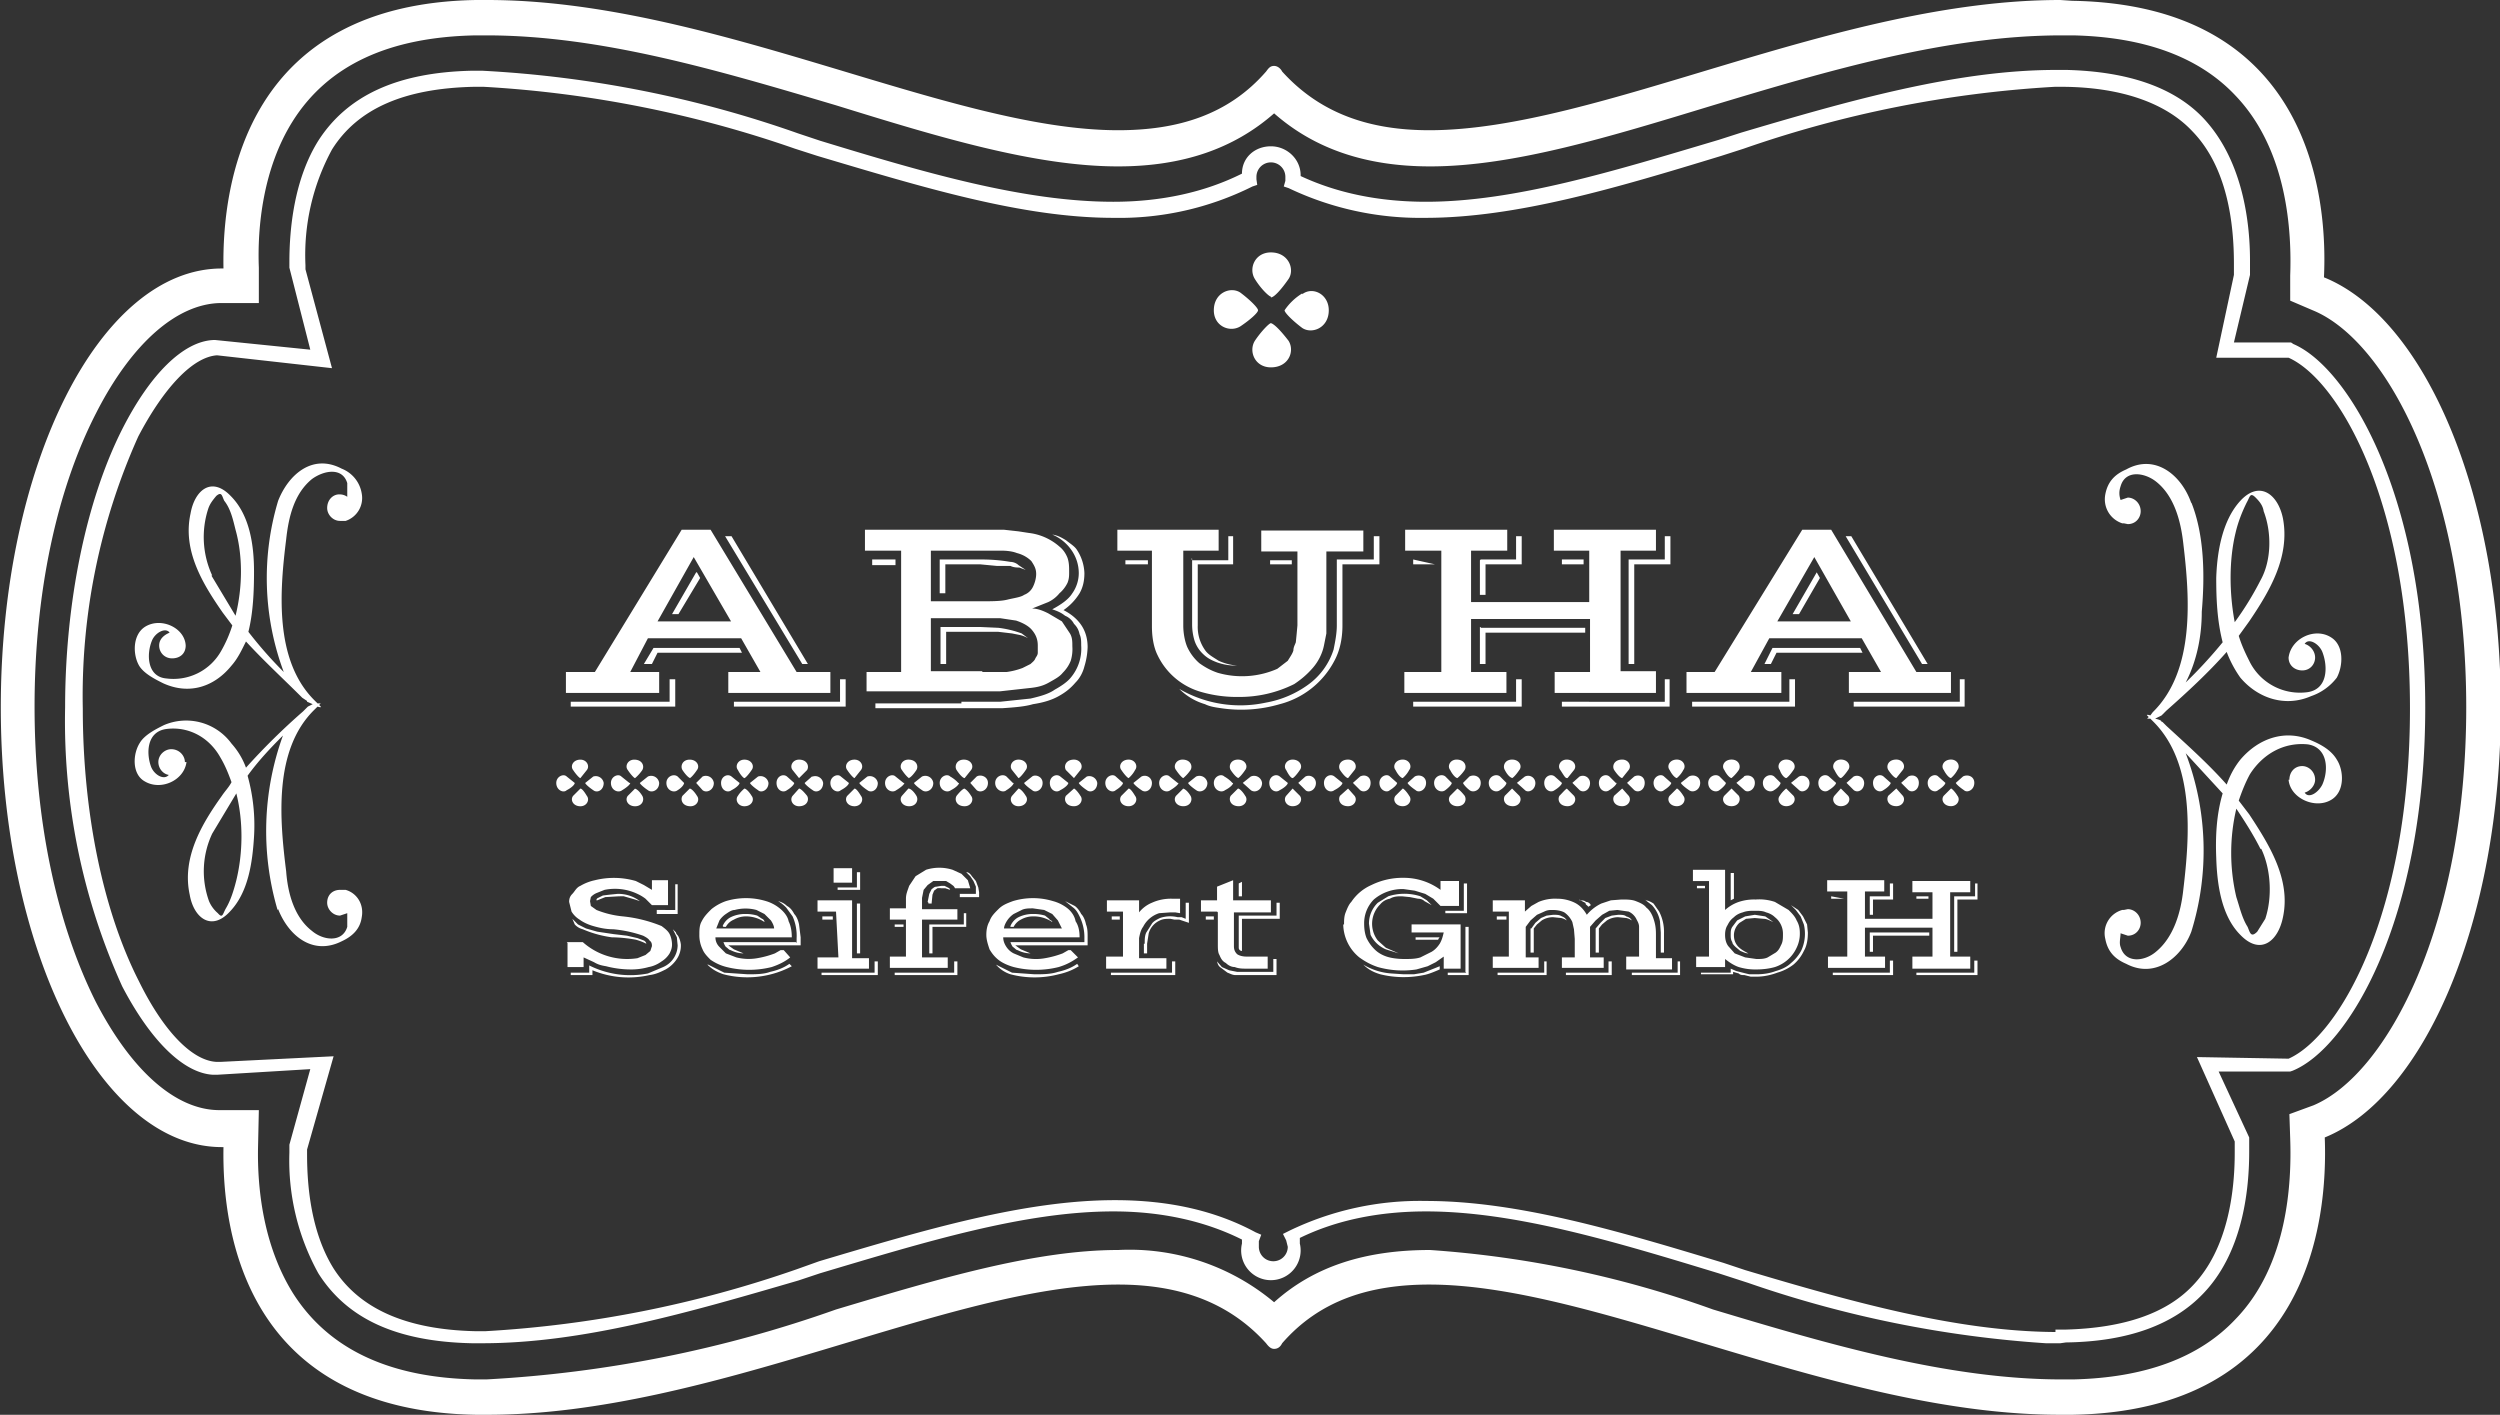 <svg xmlns="http://www.w3.org/2000/svg" xml:space="preserve" viewBox="0 0 311 176"><rect x="0" y="0" width="311" height="176" fill="#333333" stroke="none"/><path fill="#FFF" d="M278.1 66.3c.3-1.3.8-2.6 1.4-3.8.4-.7.4-1.3 1.1-.6.5.5.9 1 1 1.7 1 2.6 1 6.1-.4 8.6a38 38 0 0 1-3.2 5.2c-.7-3.7-.7-7.8.1-11.1zm3.2 39.3c1.2 2.5 1.4 6 .5 8.7l-1 1.6c-.8.8-.9.1-1.2-.6-.7-1.1-1-2.5-1.4-3.7a24 24 0 0 1 0-11c1 1.5 2.1 3.2 3 5zm-8.7-43c-1.2-3.5-4.5-6.2-8.1-4.2-1.4.6-2.3 1.5-2.6 3.1-.3 1.6.6 3.1 2.1 3.6h.2l.5.1c1 0 1.6-.8 1.6-1.6 0-1-.8-1.7-1.6-1.7l-.9.3c-.2-.6-.2-1.1 0-1.7.6-2.1 3-1.7 4.4-.6 2.3 1.8 3.1 5 3.4 7.7.8 6.7 1.5 15.8-3.8 21l-.3.4c-.3-.1-.5-.1-.4 0l.2.2-.2.2h.4l.3.3c5.3 5.2 4.6 14.3 3.8 21-.3 2.8-1.2 5.9-3.4 7.7-1.4 1.2-3.8 1.5-4.4-.6-.2-.5 0-1.2 0-1.7l.9.3c1 0 1.6-.8 1.6-1.6 0-1-.8-1.7-1.6-1.7l-.5.1h-.2a3 3 0 0 0-2.1 3.6c.3 1.6 1.2 2.5 2.6 3.1 3.6 1.9 6.9-.8 8.1-4a34 34 0 0 0-.7-22.2l4.6 5c-.8 2.7-.9 5.5-.8 8 .1 3.2.6 7.2 3 9.6 2.5 2.6 4.7.8 5.3-2.2 1-4.7-1.7-9-4.2-12.8l-1.3-1.7c.4-1.2.9-2.4 1.4-3.3 1.6-2.5 4.2-4 7.2-3.7 2.5.4 2.6 3.2 1.8 5-.5 1-1.7 1.8-2.2 1 .7-.2 1.3-.9 1.3-1.6 0-1-.8-1.7-1.6-1.7-1 0-1.6.8-1.6 1.7h-.1c.2 2.3 3.3 3.7 5.3 2.5 1.7-1 1.6-3.6.7-5-.7-1.2-2-1.9-3.2-2.4-3.2-1.4-6.5-.3-8.8 2.4-.8 1-1.3 2-1.7 3.1-2.3-2.6-5-5-7.5-7.3l-.5-.5h-.1c0-.2-.4-.3-.8-.4l.8-.4.1-.1.5-.5c2.6-2.3 5.2-4.7 7.5-7.3a14 14 0 0 0 1.7 3.2c2.2 2.6 5.6 3.7 8.8 2.3a6.8 6.8 0 0 0 3.2-2.3c.8-1.5.9-4-.7-5-2-1.3-5 .1-5.3 2.5 0 1 .8 1.6 1.7 1.6 1 0 1.6-.8 1.6-1.6s-.6-1.5-1.3-1.7c.5-.8 1.8 0 2.2 1 .7 1.8.7 4.6-1.8 5a7 7 0 0 1-7.2-3.7c-.5-1-1-2-1.4-3.3l1.3-1.8c2.5-3.7 5.1-8 4.2-12.8-.6-3-2.9-4.8-5.3-2.2-2.3 2.5-2.9 6.5-3 9.6 0 2.5.1 5.3.8 8a58 58 0 0 1-4.6 5c1.4-2.7 2-5.8 2-8.8.4-4.6.3-9.6-1.3-13.6z"/><path fill="#FFF" d="M256.3 0c-27.8 0-57.5 16.2-78.5 16.2-7.3 0-13.5-2-18.3-7.3-.2-.4-.6-.7-1-.7-.5 0-.7.3-1 .7-4.7 5.4-11 7.3-18.4 7.3-21 0-50.7-16.2-78.5-16.2h-1.4C30.9.5 27.6 22.4 27.8 33.4h-.2C12.4 33.4.1 57.8.1 88c0 30.2 12.3 54.7 27.5 54.7h.2c-.2 11 3 32.8 31.4 33.3h1.4c27.9 0 57.6-16.2 78.5-16.2 7.3 0 13.6 2 18.4 7.3.3.4.6.7 1 .7.5 0 .8-.3 1-.7 4.7-5.4 11-7.3 18.3-7.3 21 0 50.8 16.2 78.5 16.2h1.5c29.4-.5 31.8-24 31.4-34.5 12.5-5.1 21.9-27.1 21.9-53.5s-9.4-48.4-22-53.5c.5-10.5-2-33.9-31.3-34.4l-1.5-.1zM60.5 0v4.4c14.3 0 29 4.4 43.5 8.7 12.6 3.9 24.7 7.6 35.1 7.6 8 0 14.4-2.2 19.4-6.6 5 4.4 11.4 6.6 19.4 6.6 10.4 0 22.4-3.7 35.2-7.6 14.3-4.3 29.1-8.7 43.4-8.7h1.4c8.9.2 15.7 2.7 20.2 7.5 6.5 6.8 7 17 6.8 22.4v3.1l2.8 1.2C297 42.4 306.8 61 306.8 88s-9.8 45.6-19 49.5l-3 1.1.1 3c.2 5.6-.3 15.8-6.8 22.5-4.5 4.8-11.3 7.3-20.2 7.5h-1.4c-14.2 0-29.1-4.4-43.4-8.7a130.1 130.1 0 0 0-35.2-7.4c-8 0-14.4 2-19.4 6.5a28 28 0 0 0-19.4-6.5c-10.4 0-22.4 3.6-35.1 7.4a154.8 154.8 0 0 1-43.5 8.7h-1.3c-10.8-.2-18.4-3.8-22.8-10.8-3.7-6-4.4-13.1-4.3-18.1l.1-4.6h-4.9c-5.5 0-11-5-15.4-13.5-4.9-9.8-7.6-22.7-7.6-36.7S7 61 12 51.3c4.4-8.6 10-13.5 15.4-13.6h4.8v-4.4c-.2-5 .5-12.3 4.2-18.2 4.4-7 12-10.5 22.8-10.7h1.3l.1-4.4z"/><path fill="#FFF" d="M255.6 165.4h1.4c7.2-.2 12.5-2 15.8-5.5 4.3-4.5 5.2-11.5 5.2-16.5V142l-4.7-10.5 11.4.2c6.3-2.8 15.1-18 15.1-43.6 0-25.5-8.8-40.8-15.1-43.6h-9l2.2-10.3v-1.4c0-5-.8-12-5.2-16.5-3.2-3.4-8.6-5.4-15.8-5.5h-1.3a142 142 0 0 0-38.7 7.7l-2.8.9c-13.1 4-25.5 7.7-36.8 7.7a38 38 0 0 1-17-3.7l-.6-.2.2-.7V22a1.8 1.8 0 1 0-3.6 0v.3l.1.7-.6.2a37 37 0 0 1-17.3 3.9c-11.3 0-23.7-3.8-36.8-7.7l-2.8-.9a142 142 0 0 0-38.7-7.7h-1.3c-8.6.2-14.4 2.7-17.6 7.8A27.5 27.5 0 0 0 38 33v.5l3.3 12.3L27 44.2c-3 .2-6.6 4-9.8 10.1a78.7 78.7 0 0 0-6.9 33.9c0 12.8 2.5 25.1 7 33.9 3 6.1 6.6 9.9 9.7 10h.4l14.1-.7-3.3 11.6v.6c0 4 .5 9.7 3.3 14.2 3.2 5 9 7.6 17.6 7.8h1.3a142 142 0 0 0 38.7-7.7l2.8-1c13.1-3.9 25.5-7.6 36.8-7.6 6.7 0 12.5 1.3 17.5 4l.7.3-.3.8v.7a1.8 1.8 0 1 0 3.6 0l-.2-.8-.4-.8.8-.4a37.3 37.3 0 0 1 17-3.7c11.4 0 23.8 3.7 37 7.7l2.7.9c13.4 4 26.3 7.6 38.4 7.7h.2v-.3zm.6 1.7h-1.7a141 141 0 0 1-37-7.5l-3.7-1.2c-13.1-4-25.4-7.7-36.4-7.7-5.9 0-11.2 1.1-15.7 3.3v.7a3.7 3.7 0 1 1-7.2 0v-.5c-4.6-2.3-10-3.5-16-3.5-11.1 0-23.4 3.8-36.5 7.7l-2.7.9c-13.7 4-26.8 7.8-39.3 7.8h-1.3c-9.3-.2-15.5-3-19.1-8.7a29 29 0 0 1-3.6-15v-1l2.6-9.4-11.6.7h-.5c-3.7-.2-7.8-4.3-11.3-11A80 80 0 0 1 8.1 88c0-13 2.6-25.7 7.1-34.6 3.5-6.9 7.6-10.9 11.3-11.1h.3l11.8 1.2L36 33.3v-.7c0-4.2.6-10.3 3.6-15.1 3.6-5.6 9.8-8.5 19.1-8.7H60a140 140 0 0 1 39.3 7.8l2.7.9c13.1 4 25.4 7.6 36.5 7.6 6 0 11.4-1.2 16-3.5 0-2 1.6-3.4 3.6-3.4s3.7 1.6 3.7 3.6v.1c4.5 2.1 9.7 3.2 15.6 3.2 11 0 23.3-3.8 36.4-7.7l2.8-.9c13.5-4 26.8-7.8 39.2-7.8h1.3c7.7.2 13.4 2.2 17 6 4.7 5 5.8 12.4 5.8 17.7v1.8l-2 8.4h7.1l.3.2c6.8 2.9 16.4 18.8 16.4 45.2 0 26.5-9.6 42.4-16.5 45.2l-.3.1H276l3.8 8.2v1.8c0 5.3-1 12.7-5.7 17.6-3.7 3.9-9.4 6-17.1 6.1l-.7.1z"/><path fill="#FFF" d="m72.2 98.1-.9.9c-.4.5 0 1.3.9 1.3.8 0 1.2-.8.8-1.3-.3-.5-.6-.9-.8-.9zm-.7-.7-1-.8c-.4-.4-1.3 0-1.3.8 0 .9.9 1.3 1.3.9.6-.3 1-.7 1-.9zm.7-.6.8-1c.4-.5 0-1.3-.8-1.3-.9 0-1.3.8-.9 1.3.4.6.8 1 .9 1zm1.6-.2-1 .8c0 .1.4.5 1 .9.5.4 1.3 0 1.3-.9a1 1 0 0 0-1.3-.8zm5.2 1.5-.9.9c-.4.5 0 1.3.9 1.3s1.2-.8.9-1.3c-.3-.5-.7-.9-1-.9zm-.7-.7-1-.8c-.4-.4-1.3 0-1.3.8 0 .9.9 1.3 1.4.9.5-.3 1-.7 1-.9zm.7-.6s.5-.4.9-1c.3-.5 0-1.3-1-1.3-.8 0-1.2.8-.8 1.3.4.6.8 1 .9 1zm1.6-.2-1 .8c0 .1.4.5 1 .9.5.4 1.4 0 1.4-.9a1 1 0 0 0-1.4-.8zm5.2 1.5-.9.9c-.3.5 0 1.3 1 1.3.8 0 1.2-.8.8-1.3-.3-.5-.7-.9-.9-.9zm-.7-.7-.8-.8c-.5-.4-1.4 0-1.4.8 0 .9.9 1.3 1.4.9.5-.3.8-.7.8-.9zm.7-.6c.1 0 .5-.4.9-1 .4-.5 0-1.3-.9-1.3s-1.2.8-.9 1.3c.4.6.8 1 1 1zm1.6-.2-.8.8.8.9c.5.4 1.4 0 1.4-.9a1 1 0 0 0-1.4-.8zm5.2 1.5s-.5.4-.8.9c-.4.5 0 1.3.8 1.3.9 0 1.3-.8.9-1.3-.3-.5-.7-.9-.9-.9zm-.6-.7-1-.8c-.5-.4-1.3 0-1.3.8 0 .9.8 1.3 1.3.9.6-.3 1-.7 1-.9zm.6-.6c.1 0 .5-.4.9-1 .4-.5 0-1.3-.9-1.3-.8 0-1.2.8-.8 1.3.3.6.7 1 .8 1zm1.7-.2-1 .8c0 .1.4.5 1 .9.4.4 1.3 0 1.3-.9a1 1 0 0 0-1.3-.8zm5.1 1.5-.8.9c-.4.5 0 1.3.8 1.3 1 0 1.3-.8 1-1.3-.4-.5-.8-.9-1-.9zm-.6-.7-.9-.8c-.5-.4-1.3 0-1.3.8 0 .9.8 1.3 1.3.9.5-.3.9-.7.9-.9zm.6-.6 1-1c.3-.5 0-1.3-1-1.3-.8 0-1.2.8-.8 1.3l.8 1zm1.6-.2-.9.8c0 .1.4.5 1 .9.5.4 1.3 0 1.3-.9a1 1 0 0 0-1.3-.8zm5.3 1.5-.9.9c-.4.5 0 1.3.9 1.3.8 0 1.2-.8.8-1.3-.3-.5-.6-.9-.8-.9zm-.7-.7-1-.8c-.4-.4-1.3 0-1.3.8 0 .9.9 1.3 1.3.9.6-.3 1-.7 1-.9zm.7-.6.8-1c.4-.5 0-1.3-.8-1.3-.9 0-1.3.8-.9 1.3.4.6.8 1 .9 1zm1.6-.2-1 .8c0 .1.4.5 1 .9.5.4 1.3 0 1.3-.9a1 1 0 0 0-1.3-.8zm5.1 1.5-.8.9c-.4.5 0 1.3.9 1.3s1.2-.8.9-1.3c-.3-.5-.7-.9-1-.9zm-.6-.7-1-.8c-.4-.4-1.3 0-1.3.8 0 .9.9 1.3 1.4.9.5-.3 1-.7 1-.9zm.6-.6c.2 0 .6-.4 1-1 .3-.5 0-1.3-1-1.3-.8 0-1.2.8-.8 1.3.4.6.8 1 .9 1zm1.7-.2-1 .8c0 .1.4.5 1 .9.5.4 1.4 0 1.4-.9a1 1 0 0 0-1.4-.8zm5.3 1.5c-.2 0-.6.4-1 .9-.3.5 0 1.3 1 1.3.8 0 1.2-.8.8-1.3-.3-.5-.7-.9-.9-.9zm-.8-.7s-.3-.4-1-.8c-.4-.4-1.3 0-1.3.8 0 .9.9 1.3 1.4.9.6-.3 1-.7 1-.9zm.8-.6.8-1c.4-.5 0-1.3-.9-1.3s-1.2.8-.9 1.3c.4.6.8 1 1 1zm1.5-.2-.8.8.8.9c.5.4 1.4 0 1.4-.9 0-.8-.9-1.1-1.4-.8zm5.2 1.5-.8.9c-.4.5 0 1.3.8 1.3.9 0 1.3-.8.9-1.3-.3-.5-.7-.9-.9-.9zm-.7-.7-.8-.8c-.5-.4-1.4 0-1.4.8 0 .9 1 1.3 1.4.9.5-.3.9-.7.9-.9zm.7-.6c.1 0 .5-.4.9-1 .4-.5 0-1.3-.9-1.3-.8 0-1.2.8-.8 1.3l.8 1zm1.7-.2-1 .8c0 .1.4.5 1 .9.4.4 1.3 0 1.3-.9 0-.8-.9-1.1-1.3-.8zm5.2 1.5-1 .9c-.3.5 0 1.3 1 1.3.8 0 1.2-.8.8-1.3-.3-.5-.7-.9-.8-.9zm-.7-.7-1-.8c-.5-.4-1.3 0-1.3.8 0 .9.8 1.3 1.3.9.6-.3 1-.7 1-.9zm.7-.6.8-1c.4-.5 0-1.3-.8-1.3-1 0-1.3.8-1 1.3l1 1zm1.6-.2-1 .8c0 .1.4.5 1 .9.5.4 1.3 0 1.3-.9a1 1 0 0 0-1.3-.8zm5.2 1.5-.9.9c-.4.5 0 1.3.9 1.3.8 0 1.2-.8.8-1.3-.3-.5-.6-.9-.8-.9zm-.7-.7-.9-.8c-.4-.4-1.3 0-1.3.8 0 .9.9 1.3 1.3.9.5-.3.9-.7.9-.9zm.7-.6s.5-.4.8-1c.4-.5 0-1.3-.8-1.3-.9 0-1.3.8-.9 1.3.4.6.8 1 .9 1zm1.6-.2-1 .8c0 .1.4.5 1 .9.5.4 1.3 0 1.3-.9a.9.9 0 0 0-1.3-.8zm5.2 1.5-.9.9c-.4.5 0 1.3.9 1.3s1.2-.8.9-1.3c-.3-.5-.7-.9-1-.9zm-.7-.7-1-.8c-.4-.4-1.3 0-1.3.8 0 .9.9 1.3 1.4.9.5-.3 1-.7 1-.9zm.7-.6s.5-.4.9-1c.3-.5 0-1.3-1-1.3-.8 0-1.2.8-.8 1.3.4.6.8 1 .9 1zm1.6-.2-1 .8c0 .1.4.5 1 .9.5.4 1.4 0 1.4-.9a1 1 0 0 0-1.4-.8zm5.2 1.5-.9.9c-.3.5 0 1.3 1 1.3.8 0 1.2-.8.8-1.3-.3-.5-.7-.9-.9-.9zm-.7-.7s-.3-.4-1-.8c-.4-.4-1.3 0-1.3.8 0 .9.9 1.3 1.4.9.6-.3 1-.7 1-.9zm.7-.6c.1 0 .5-.4.9-1 .4-.5 0-1.3-.9-1.3s-1.2.8-.9 1.3c.4.6.8 1 1 1zm1.6-.2-1 .8 1 .9c.5.4 1.4 0 1.4-.9a1 1 0 0 0-1.4-.8zm5.2 1.5-.8.9c-.4.5 0 1.3.8 1.3.9 0 1.3-.8.9-1.3l-.9-.9zm-.6-.7-1-.8c-.5-.4-1.3 0-1.3.8 0 .9.8 1.3 1.3.9.6-.3 1-.7 1-.9zm.6-.6c.1 0 .5-.4.9-1 .4-.5 0-1.3-.9-1.3-.8 0-1.2.8-.8 1.3.3.6.6 1 .8 1zm1.6-.2-.9.8.9.9c.4.4 1.3 0 1.3-.9a.9.9 0 0 0-1.3-.8zm5.3 1.5-1 .9c-.3.5 0 1.3 1 1.3.8 0 1.2-.8.8-1.3l-.8-.9zm-.7-.7-1-.8c-.5-.4-1.3 0-1.3.8 0 .9.8 1.3 1.3.9.6-.3 1-.7 1-.9zm.7-.6.8-1c.4-.5 0-1.3-.8-1.3-1 0-1.3.8-1 1.3.4.6.8 1 1 1zm1.5-.2-.9.8.9.9c.5.4 1.3 0 1.3-.9 0-.8-.7-1.1-1.3-.8zm5.3 1.5-.9.9c-.4.5 0 1.3.9 1.3.8 0 1.2-.8.8-1.3-.3-.5-.7-.9-.8-.9zm-.7-.7-.9-.8c-.4-.4-1.3 0-1.3.8 0 .9.9 1.3 1.3.9.5-.3.9-.7.9-.9zm.7-.6s.5-.4.8-1c.4-.5 0-1.3-.8-1.3-.9 0-1.3.8-.9 1.3.3.6.7 1 .9 1zm1.5-.2-.9.8c0 .1.4.5 1 .9.4.4 1.3 0 1.3-.9 0-.8-.8-1.1-1.4-.8zm5.3 1.5-.9.9c-.4.5 0 1.3.9 1.3s1.2-.8.9-1.3c-.4-.5-.8-.9-1-.9zm-.7-.7-.8-.8c-.5-.4-1.4 0-1.4.8 0 .9.9 1.3 1.4.9.4-.3.8-.7.8-.9zm.7-.6s.5-.4.9-1c.3-.5 0-1.3-1-1.3-.8 0-1.2.8-.8 1.3.3.6.7 1 .9 1zm1.5-.2-.8.8c0 .1.3.5.8.9s1.4 0 1.4-.9c0-.8-.8-1.1-1.4-.8zm5.3 1.5-.9.9c-.3.5 0 1.3 1 1.3.8 0 1.2-.8.8-1.3l-.9-.9zm-.7-.7-.8-.8c-.5-.4-1.4 0-1.4.8 0 .9.9 1.3 1.4.9.5-.3.8-.7.8-.9zm.7-.6c.1 0 .5-.4.9-1 .4-.5 0-1.3-.9-1.3s-1.2.8-.9 1.3c.3.6.7 1 1 1zm1.6-.2-1 .8 1 .9c.4.4 1.3 0 1.3-.9a.9.9 0 0 0-1.3-.8zm5.3 1.5c-.2 0-.5.4-1 .9-.3.5 0 1.3 1 1.3.8 0 1.2-.8.8-1.3l-.9-.9zm-.7-.7-.9-.8c-.5-.4-1.3 0-1.3.8 0 .9.8 1.3 1.3.9.5-.3.9-.7.9-.9zm.7-.6.8-1c.4-.5 0-1.3-.9-1.3-.8 0-1.2.8-.8 1.3.4.6.6 1 .8 1zm1.5-.2-.9.8.9.9c.5.4 1.3 0 1.3-.9a.9.9 0 0 0-1.3-.8zm5.3 1.5-1 .9c-.3.5 0 1.3 1 1.3.8 0 1.2-.8.8-1.3l-.8-.9zm-.8-.7-.8-.8c-.5-.4-1.3 0-1.3.8 0 .9.8 1.3 1.3.9.5-.3.9-.7.9-.9zm.8-.6.8-1c.4-.5 0-1.3-.8-1.3-1 0-1.3.8-1 1.3.4.6.8 1 1 1zm1.5-.2-.9.8.9.9c.5.4 1.3 0 1.3-.9 0-.8-.7-1.1-1.3-.8zm5.3 1.5-.9.9c-.4.5 0 1.3.9 1.3.8 0 1.2-.8.8-1.3-.3-.5-.7-.9-.8-.9zm-.7-.7-.9-.8c-.4-.4-1.3 0-1.3.8 0 .9.9 1.3 1.3.9.5-.3.9-.7.9-.9zm.7-.6s.5-.4.8-1c.4-.5 0-1.3-.8-1.3-.9 0-1.3.8-.9 1.3.3.6.7 1 .9 1zm1.5-.2-1 .8c0 .1.4.5 1 .9.5.4 1.4 0 1.4-.9 0-.8-.8-1.1-1.4-.8zm5.3 1.5-.9.9c-.4.5 0 1.3.9 1.3s1.2-.8.9-1.3l-.9-.9zm-.7-.7-.8-.8c-.5-.4-1.4 0-1.4.8 0 .9.9 1.3 1.4.9.4-.3.8-.7.8-.9zm.7-.6s.5-.4.9-1c.3-.5 0-1.3-.9-1.3s-1.3.8-.9 1.3c.3.6.7 1 .9 1zm1.6-.2-1 .8 1 .9c.4.4 1.3 0 1.3-.9 0-.8-.8-1.1-1.4-.8zm5.2 1.5s-.5.4-.8.9c-.4.5 0 1.3.8 1.3.9 0 1.3-.8.9-1.3l-.9-.9zm-.7-.7-.8-.8c-.5-.4-1.4 0-1.4.8 0 .9.9 1.3 1.4.9.5-.3.8-.7.8-.9zm.7-.6c.1 0 .5-.4.9-1 .4-.5 0-1.3-.9-1.3-.8 0-1.2.8-.8 1.3.2.6.6 1 .8 1zm1.6-.2-1 .8 1 .9c.4.4 1.3 0 1.3-.9a.9.9 0 0 0-1.3-.8zm5.2 1.5-.8.9c-.4.5 0 1.3.8 1.3.9 0 1.3-.8.9-1.3l-.9-.9zm-.6-.7-.9-.8c-.5-.4-1.3 0-1.3.8 0 .9.8 1.3 1.3.9.5-.3.9-.7.9-.9zm.6-.6c.1 0 .5-.4.9-1 .4-.5 0-1.3-.9-1.3-.8 0-1.2.8-.8 1.3.3.6.6 1 .8 1zm1.6-.2-.9.8.9.9c.5.4 1.3 0 1.3-.9a.9.9 0 0 0-1.3-.8zm5.3 1.5-1 .9c-.3.5 0 1.3 1 1.3.8 0 1.2-.8.8-1.3l-.8-.9zm-.7-.7-.9-.8c-.5-.4-1.3 0-1.3.8 0 .9.8 1.3 1.3.9.5-.3.9-.7.9-.9zm.7-.6.8-1c.4-.5 0-1.3-.8-1.3-1 0-1.3.8-1 1.3.4.6.8 1 1 1zm1.5-.2-.9.8.9.9c.5.4 1.3 0 1.3-.9 0-.8-.7-1.1-1.3-.8zm5.3 1.5-.9.9c-.4.5 0 1.3.9 1.3.8 0 1.2-.8.8-1.3-.3-.5-.7-.9-.8-.9zm-.7-.7-.9-.8c-.4-.4-1.3 0-1.3.8 0 .9.9 1.3 1.3.9.5-.3.9-.7.9-.9zm.7-.6s.5-.4.8-1c.4-.5 0-1.3-.8-1.3-.9 0-1.3.8-.9 1.3.3.6.7 1 .9 1zm1.5-.2-.9.8c0 .1.4.5 1 .9.4.4 1.3 0 1.3-.9 0-.8-.8-1.1-1.4-.8zM29.4 109.5c-.3 1.2-.7 2.5-1.3 3.5-.4.7-.4 1.3-1 .6a4 4 0 0 1-1.1-1.5 11 11 0 0 1 .4-8.4l3-5c.9 3.6.8 7.5 0 10.8zm-3-37.9a11.4 11.4 0 0 1-.5-8.3c.2-.6.5-1 1-1.6.7-.6.7 0 1 .6.8 1 1.1 2.4 1.4 3.6.9 3.2.9 7.1 0 10.7l-3-5zm8.2 41.5c1.3 3.3 4.3 5.8 7.9 4 1.3-.6 2.3-1.5 2.5-3 .3-1.6-.6-3-2-3.4h-.7c-.9 0-1.6.6-1.6 1.6 0 .8.7 1.6 1.6 1.6l.9-.3v1.7c-.6 2-3 1.7-4.4.5-2.2-1.7-3-4.7-3.2-7.4-.8-6.4-1.6-15.1 3.5-20.1l.4-.4c.3.1.5.1.4 0l-.2-.2.2-.2h-.4l-.4-.4c-5-5-4.3-13.6-3.5-20 .3-2.8 1-5.7 3.2-7.5 1.5-1.1 3.8-1.5 4.4.5v1.7c-.3-.2-.6-.3-1-.3-.8 0-1.5.7-1.5 1.7 0 .8.7 1.6 1.6 1.6h.7a3 3 0 0 0 2-3.4 4 4 0 0 0-2.5-3.1c-3.6-1.9-6.6.7-7.9 4a33.4 33.4 0 0 0 .7 21.3c-1.6-1.6-3-3.2-4.4-5 .6-2.4.7-5.1.7-7.5 0-3.2-.5-7-2.9-9.4-2.4-2.5-4.5-.7-5 2.2-1 4.6 1.5 8.7 4 12.3l1.2 1.6a16 16 0 0 1-1.4 3.2 6.8 6.8 0 0 1-6.8 3.4c-2.4-.2-2.5-3-1.8-4.7.4-1 1.7-1.7 2.2-1-.7.3-1.3.8-1.3 1.6 0 .9.7 1.6 1.6 1.6 1 0 1.7-.6 1.7-1.6C23 78.1 20 76.7 18 78c-1.5 1-1.5 3.4-.7 4.8.6 1 2 1.7 3 2.2 3.3 1.5 6.4.4 8.5-2.2.8-.9 1.3-2 1.8-3 2.2 2.4 4.7 4.7 7 7l.6.4v.1l.7.3-.6.3-.1.1-.5.5a81.7 81.7 0 0 0-7.1 7c-.4-1.1-1-2.1-1.8-3a7 7 0 0 0-8.4-2.3c-1 .5-2.4 1.2-3 2.2-.9 1.4-1 3.9.6 4.8 2 1.2 4.9-.1 5.2-2.4H23c0-.8-.7-1.6-1.7-1.6-.8 0-1.6.7-1.6 1.6 0 .8.6 1.5 1.3 1.6-.6.7-1.8 0-2.2-1-.6-1.6-.6-4.3 1.8-4.7 2.8-.4 5.4 1 6.8 3.5.6 1 1 2 1.4 3.1-.3.6-.8 1.1-1.2 1.7-2.5 3.5-5 7.7-4 12.3.5 2.9 2.7 4.6 5 2.1 2.3-2.4 2.8-6.1 3-9.3a23 23 0 0 0-.8-7.6c1.3-1.8 2.8-3.4 4.4-5a34.8 34.8 0 0 0-.7 21.6v.1zm123.5-72.9c-.2 0-1.2 1-2 2.2-.8 1.3 0 3.3 2 3.3 2.2 0 3-2 2.2-3.3-1-1.3-1.8-2.1-2.2-2.2zm-1.6-1.6c0-.3-1-1.3-2.2-2.2-1.2-.8-3.3 0-3.3 2.2 0 2 2 2.8 3.3 2 1.2-.8 2.2-1.7 2.2-2zm1.6-1.6c.4 0 1.3-1 2.2-2.3.8-1.2 0-3.3-2.2-3.3-2 0-2.8 2-2 3.3.8 1.3 1.8 2.2 2 2.2zm3.9-.5a7.1 7.1 0 0 0-2.2 2.1c0 .3 1 1.3 2.2 2.2 1.2.8 3.3 0 3.3-2.2 0-2-2-3-3.3-2z"/><path fill="#fff" d="M70.4 83.6H74l10.8-17.7h3.6l10.7 17.7h4.2v2.6H90.6v-2.6h4l-2.4-4.2H80.6l-2.2 4.2H82v2.6H70.4v-2.6zM91 66.7l9.5 15.9h-.7l-9.6-15.9h.8zm0 10.7-4.7-8.1-4.5 8H91zm-4.3-6.2.4.7-2.7 4.5h-.8l3-5.2zm-5.4 9.4H92l.3.6H81.8l-.7 1.4h-1l1.2-2zm23.2 6.7v-2.8h.7v3.4H91.3v-.6h13.2zm-21.2 0v-2.8h.7v3.4H71v-.6h12.2zm24.5-3.7h4.3V68.5h-4.5v-2.6h17.3l1.8.2 1.3.2a7 7 0 0 1 3.8 1.7c.5.4.8.9 1 1.4.2.6.2 1.1.2 1.8 0 .4 0 .8-.2 1.3a4 4 0 0 1-1 1.3 4 4 0 0 1-1.4 1.1l-2 .8c.7 0 1.4.3 2 .6l1.7 1 1 1.5c.3.5.3 1 .3 1.6a5 5 0 0 1-.2 1.8c-.2.5-.5 1-1 1.5-.4.5-1 .8-1.7 1.2s-1.4.6-2.5.7l-3.6.4h-16.6v-2.4zm11.8 3.7h4.8l3.8-.4c1.3-.3 2.3-.6 3-1.1.9-.5 1.6-1 2-1.5a5.6 5.6 0 0 0 1.3-4c0-.5 0-1-.2-1.4-.1-.5-.3-.9-.7-1.3-.2-.4-.6-.8-1.1-1-.5-.4-1-.6-1.6-.8 1.1-.6 2-1.2 2.5-2 .5-.7.8-1.6.8-2.5a5 5 0 0 0-.8-2.7 5.5 5.5 0 0 0-2.5-2.1c.7.1 1.2.4 1.7.7.5.4 1 .7 1.3 1.1a5.6 5.6 0 0 1 1 3c0 1-.2 1.8-.6 2.5a7 7 0 0 1-2 2.1c1 .5 1.8 1.2 2.3 2 .5.8.7 1.7.7 2.6a9 9 0 0 1-.4 2.4c-.2.8-.6 1.5-1.1 2-.6.7-1.2 1.2-2.1 1.7s-1.9.8-3.2 1c-1 .3-2.3.4-3.8.5h-15.8v-.6h10.7zm2.4-12.5c1.3 0 2.5 0 3.3-.2s1.7-.3 2.1-.6a2 2 0 0 0 1.1-1c.2-.4.4-1 .4-1.6 0-.6-.2-1-.6-1.6-.4-.4-1-.8-1.8-1-.5-.2-1.2-.3-2-.3h-8.7v6.3h6.2zm-5-5.2h5a21.3 21.3 0 0 1 3.7.3c.4 0 .8.2 1 .4l.9.6-.8-.3c-.3 0-.7 0-1.1-.2H124l-2.1-.2h-4.3v3.6h-.7v-4.2zm-8.5 0h2.9v.7h-2.9v-.7zm13.7 14h3a9 9 0 0 0 2-.5l1-.5c.2-.2.5-.4.6-.7.1-.2.3-.4.3-.7v-.9c0-.7-.2-1.3-.7-1.9-.4-.5-1.1-.9-2-1.2l-2-.3h-8.6v6.6h6.4zM117 78h5l2.2.1a12.8 12.8 0 0 1 2.9.7l.8.6a4 4 0 0 0-1-.4l-1-.2-1.7-.2h-6.5v4h-.7V78zm26.4-9.5H139v-2.6h12.6v2.6h-4.4v9.3c0 1 .2 2 .5 2.7a6 6 0 0 0 1.5 2c.7.5 1.4.9 2.3 1.2a10.9 10.9 0 0 0 7.4-.5l1.3-1c.3-.5.6-.9.7-1.3 0-.4.2-.7.3-1l.1-1 .1-1.1v-9.2h-4.5V66h12.7v2.6H165v10.2l-.3 1.5c-.2 1-.7 2-1.4 2.8s-1.4 1.4-2.3 2a15.2 15.2 0 0 1-6.9 1.6 16 16 0 0 1-4.6-.6 8.6 8.6 0 0 1-5.5-4.6c-.5-1-.7-2.3-.7-3.6v-9.4zm3.3 17.2a15.1 15.1 0 0 0 10.8 1.7 12.7 12.7 0 0 0 5.2-2.2 8.6 8.6 0 0 0 3.2-4.4c.2-1 .4-2 .4-3v-8.2h4.6v-2.9h.7v3.5H167v7.6c0 1.6-.3 3.1-1 4.4a10.7 10.7 0 0 1-6.8 5.4 17 17 0 0 1-7.3.5c-.7-.1-1.4-.2-2-.5a7.5 7.5 0 0 1-3.2-1.9zm1.6-16h4.5v-3h.6v3.5H149v7.6a5 5 0 0 0 1 3.2c.4.5 1 .8 1.6 1.2a7 7 0 0 0 2.3.6 7 7 0 0 1-2.5-.4c-.8-.3-1.3-.6-1.8-1.1a4 4 0 0 1-1-1.6 7 7 0 0 1-.3-2v-8.2h-.1zm9.7 0h2.7v.5H158v-.6zm-18 0h2.8v.5H140v-.6zm34.8 13.9h4.5V68.5h-4.5v-2.6h12.7v2.6H183v6.4h14.7v-6.4h-4.4v-2.6H206v2.6h-4.4v15h4.4v2.7h-12.6v-2.6h4.4V77H183v6.6h4.4v2.6h-12.7v-2.6zm27.8-14h4.5v-2.9h.7v3.5h-4.5v12.4h-.7v-13zm-18.4 0h4.4v-2.9h.7v3.5h-4.5V74h-.7v-4.3zm10 0h2.8v.6h-2.7v-.6zm-18.4 0 2.7.6h-2.7v-.6zm8.4 8.5h13v.6h-12.4v3.9h-.7V78h.1zm22.9 9.2v-2.8h.6v3.4h-13.4v-.6H207zm-18.5 0v-2.8h.7v3.4h-13.5v-.6h12.8zm21.1-3.7h3.6l10.9-17.7h3.6l10.6 17.7h4.3v2.6H230v-2.6h4l-2.4-4.2h-11.5l-2.3 4.2h3.8v2.6h-11.8v-2.6zm20.6-16.9 9.5 15.9h-.7l-9.5-15.9h.7zm0 10.7-4.6-8.1-4.6 8h9.2zm-4.3-6.2.4.7-2.6 4.5h-.8l3-5.2zm-5.4 9.4h10.8l.3.6H221l-.7 1.4h-.8l1-2zm23.2 6.7v-2.8h.6v3.4h-13.8v-.6h13.2zm-21.2 0v-2.8h.7v3.4h-12.8v-.6h12.1zM70.5 117.2h2a8.3 8.3 0 0 0 6.8 2l1-.4.6-.5.2-.6c0-.2 0-.5-.3-.7-.1-.2-.4-.4-.8-.6a15.6 15.6 0 0 0-3.7-.8c-1 0-1.8-.2-2.5-.4s-1.3-.5-1.7-.8a3 3 0 0 1-1-1l-.3-1.2c0-.4.1-.7.4-1s.5-.8 1-1a6 6 0 0 1 1.8-.7 9.8 9.8 0 0 1 5.1.1l1 .5 1 .6v-1.2h2v3.1h-2l-.8-.8a5 5 0 0 0-1-.6 6.5 6.5 0 0 0-4.1-.5l-1 .4a2 2 0 0 0-.7.5l-.1.5.1.6.7.5a11.8 11.8 0 0 0 3.3.8 17.2 17.2 0 0 1 4.8 1.2c.4.3.8.6 1 1 .2.4.3.9.3 1.3s-.1.7-.3 1.1a3 3 0 0 1-1 1c-.4.3-1 .6-1.6.7a8 8 0 0 1-2.3.3 12.2 12.2 0 0 1-3-.4c-.6-.1-1-.2-1.5-.5l-1.3-.6v1.2h-2v-3zm11.2-4H84V110h.3v3.7h-2.6v-.3zm-7.5-1.2c0-.1 0-.2.2-.3l.6-.3.8-.1 1-.1a4.4 4.4 0 0 1 2.8.9l-.6-.2-.7-.2-.7-.2H77l-1.7.1-1 .4zm-3 2.3.7.7 1 .5 1.4.4 2 .3 1.7.2 1.3.3.8.3c.2.1.3.3.3.4a6.8 6.8 0 0 0-1.3-.5 17.8 17.8 0 0 0-3-.3 13.7 13.7 0 0 1-3.6-1 2 2 0 0 1-1-.6l-.3-.7zm2.1 6.7v-.9a11.4 11.4 0 0 0 7.3 1l1.9-.8a3 3 0 0 0 1.8-2.7l-.1-1-.5-1 .4.4c0 .2.2.3.3.5a3 3 0 0 1 .3 1 3 3 0 0 1-.5 1.8 4 4 0 0 1-1.4 1.3c-.6.3-1.2.6-2 .7a11.7 11.7 0 0 1-7.1-.6v.6H71v-.3h2.2zm13.7-4.7c0-.6 0-1.2.3-1.7.3-.6.7-1 1.2-1.5a6 6 0 0 1 1.8-1 8.6 8.6 0 0 1 5 0 5 5 0 0 1 1.7.9c.5.4 1 1 1.1 1.6.3.6.4 1.3.4 2H89c0 .5.2.9.5 1.2l.8.8 1.3.5a6.2 6.2 0 0 0 2.6.1 11.5 11.5 0 0 0 2.2-.6l.7-.4h.4l.8.9c-.6.5-1.4.9-2.3 1.2a11.5 11.5 0 0 1-5.6 0c-.8-.2-1.4-.5-2-.9-.4-.4-.8-.8-1-1.3a4 4 0 0 1-.4-1.8zm12.1 1v-.6a5.9 5.9 0 0 0-.5-2.7l-.8-1.1a5 5 0 0 0-1-.8c.4.1.8.3 1.1.6.4.2.7.6.9 1 .3.3.5.8.6 1.3l.2 1.6v1h-9l.7.5 1.2.5a3.5 3.5 0 0 1-1.6-.4c-.2 0-.4-.3-.6-.4a2 2 0 0 1-.3-.6h9zm-2.8-1.8c0-.3-.2-.7-.4-1l-.8-.8-1-.5a5.2 5.2 0 0 0-2.7 0c-.4 0-.8.3-1.1.5a3 3 0 0 0-.8.8l-.4 1h7.2zm-6.4-.3c.2-.5.6-.9 1-1.1a4 4 0 0 1 1.8-.4 5 5 0 0 1 1.5.2l.6.4c.1 0 .3.2.3.4a4.1 4.1 0 0 0-2.4-.7 3 3 0 0 0-1.4.4 2 2 0 0 0-1 .9H90zm-1.8 4.8 2 1 2.9.2c1 0 2 0 2.8-.3.9-.2 1.7-.5 2.4-1l.3.3a11.8 11.8 0 0 1-8.5 1c-.9-.3-1.5-.7-2-1.2zm15.6-12h2.3v1.8h-2.3V108zm.5 2.4h2.4v-1.9h.4v2.2h-2.8v-.3zm-2.5 8.7h2.6l-.3-5.7h-2.3V112h4.3v7.2h2.1v1.3h-6.4V119zm5-6.7h.3v6.2h-.4v-6.2zm-4.4 1.6h1.3v.4h-1.3v-.4zm6.5 7v-1.4h.4v1.7h-7v-.3h6.6zm1.9-2h2v-4.6h-2V113h2v-1.2c0-.6.2-1 .4-1.6l.8-1.2 1.3-.8a5.5 5.5 0 0 1 3.3 0l1.1.5.8.8.3 1h-1.9a1 1 0 0 0-.2-.3l-.4-.3-.5-.3h-1.6l-.7.5-.5.6-.2 1v1.4h4.4v1.3h-4.4v4.7h3.2v1.3h-7.2v-1.3zm8.7-7.8h2v-.9l-.3-.7-.4-.6-.5-.5c.3 0 .5.2.7.5l.5.6.3.8.1.6v.6h-2.4v-.4zm-4 1 .2-1 .3-.6c.2-.1.3-.3.6-.3l.6-.1h.4l.4.2.2.1.1.2-.6-.2h-.5a2 2 0 0 0-.5 0l-.4.3-.2.5-.1 1v.1h-.4v-.1zm0 2.8h4.5v-1.4h.3v1.7H116v3.3h-.4V115zm-4.1 0h1.1v.3h-1.1v-.3zm7.4 6v-1.4h.4v1.7h-7.8v-.3h7.4zm4-4.7c0-.6.1-1.2.4-1.7.2-.6.6-1 1.1-1.5s1-.7 1.8-1a8.6 8.6 0 0 1 5 0 5 5 0 0 1 1.8.9c.5.4.9 1 1 1.6.4.6.5 1.3.5 2h-9.5c0 .5.2.9.4 1.2.2.3.5.6.9.8l1.2.5a6.2 6.2 0 0 0 2.7.1 11.5 11.5 0 0 0 2.2-.6l.7-.4h.3l.9.9c-.7.5-1.4.9-2.4 1.2a11.5 11.5 0 0 1-5.6 0c-.7-.2-1.4-.5-1.9-.9s-.8-.8-1.1-1.3c-.2-.6-.4-1.2-.4-1.8zm12.2 1v-.6a5.9 5.9 0 0 0-.6-2.7c-.2-.4-.4-.8-.8-1.1l-1-.8 1.2.6c.3.2.6.6.8 1 .3.3.5.8.6 1.3.2.5.2 1 .2 1.6v1h-9l.7.5 1.2.5a3.5 3.5 0 0 1-1.6-.4c-.2 0-.4-.3-.6-.4a2 2 0 0 1-.3-.6h9.2zm-2.8-1.8-.5-1-.7-.8-1-.5-1.4-.2c-.5 0-1 0-1.4.2l-1 .5a3 3 0 0 0-.8.8c-.2.3-.4.7-.4 1h7.2zm-6.4-.3c.2-.5.6-.9 1-1.1a4 4 0 0 1 1.8-.4 5 5 0 0 1 1.5.2l.5.4c.1.2.4.2.4.4a4.1 4.1 0 0 0-2.4-.7 3 3 0 0 0-1.5.4 2 2 0 0 0-.9.9h-.4zm-1.8 4.8 2 1 2.8.2c1 0 2 0 2.9-.3.9-.2 1.7-.5 2.4-1l.2.3c-.8.5-1.6.8-2.5 1a11.8 11.8 0 0 1-6 0 4 4 0 0 1-1.8-1.2zm13.8-1h2v-5.6h-2V112h4v1.5a4 4 0 0 1 1.6-1.2 5.7 5.7 0 0 1 2.5-.5h1v1.8l-.6-.1h-.6l-1.4.1a3.4 3.4 0 0 0-2 1.7c-.3.4-.4.9-.5 1.4v2.5h3.4v1.3h-7.5V119zm4.7-1.6c0-.5 0-1 .2-1.4l.7-1.1c.2-.3.6-.5 1-.7a3.9 3.9 0 0 1 2.2-.1h.5l.5.2v-2h.4v2.5l-.6-.2-.6-.2h-.6l-.5-.1c-.5 0-.9 0-1.3.2a2.5 2.5 0 0 0-1.4 1.6l-.2 1.3v1.2h-.4v-1.2zm-4.2-3.4h1.1v.4h-1v-.4zm7.6 7v-1.4h.4v1.7h-8v-.3h7.6zm5.6-7.6h-2V112h2v-1.7l2-.8v2.5h4.7v1.5h-4.6v4.2c0 .4.1.7.4 1 .3.2.7.3 1.2.3h2.6v1.5h-2.6c-.5 0-1 0-1.5-.2-.4 0-.8-.2-1.1-.5-.4-.2-.6-.5-.8-1-.2-.3-.2-.8-.2-1.4v-3.9zm2.7-3.5.4-.2v1.8h-.4v-1.6zm0 4h4.7v-1.6h.4v2h-4.7v4a.4.4 0 0 1-.4-.4v-4zm-4.2.1h1.1v.4h-1v-.4zm1.5 5.6.6.7.9.4 1 .2h4.5v-1.6h.4v2h-5.1c-.4 0-.7-.2-1-.3l-.8-.6c-.3-.2-.4-.4-.5-.8zm15.8-4.6c0-.5 0-1 .2-1.5s.4-1 .7-1.3a5.8 5.8 0 0 1 2.5-2.1 8.8 8.8 0 0 1 4-.9 7.7 7.7 0 0 1 4.6 1.5v-1.1h2.3v3.1h-2.3l-.9-.9-1-.6-1.3-.4-1.4-.2a5.5 5.5 0 0 0-3.7 1.3 4.2 4.2 0 0 0-1.2 3c0 .7.1 1.3.3 1.8.3.6.6 1 1 1.4.4.4.9.7 1.5.9.6.2 1.4.3 2.2.3.7 0 1.4 0 2-.2l1.4-.7c.5-.3.8-.7 1-1 .3-.5.4-1 .5-1.4h-4v-1h6.1v5.5h-2.1V119l-1 .7-1 .5-1.4.4a11.4 11.4 0 0 1-4.8-.3c-.9-.3-1.6-.7-2.3-1.2a5.4 5.4 0 0 1-2-4.1zm12.5-1.7h2.4v-3.4h.4v3.7h-2.7v-.3zm-9.4 1.6a3.6 3.6 0 0 1 1.1-2.6l1.3-.8a6.5 6.5 0 0 1 4 0l.8.5.6.6-.9-.5c-.2-.2-.5-.3-.8-.3l-1-.2-1-.1c-.5 0-1 0-1.5.3a2 2 0 0 0-1.2.7 3.4 3.4 0 0 0-.3 4.5l1 .9 1.6.7-1.6-.5a3.7 3.7 0 0 1-1.9-1.8l-.2-1.4zm12 6v-5.6h.4v6h-2.6v-.3h2.3zm-6.2-4.3h3l-.1.1-.1.2h-2.8v-.3zm-6.5 3.4a7.8 7.8 0 0 0 3.5 1.1l1.5.1h1.3l1.2-.2 1-.4 1-.4v.4c-.7.3-1.4.6-2 .7a12.2 12.2 0 0 1-5.4-.1c-1-.3-1.6-.7-2.1-1.2zm16.1-1h2v-5.6h-2V112h4v1.4l.8-.7.9-.5a5.3 5.3 0 0 1 2.3-.4 5 5 0 0 1 2.2.5c.6.3 1.1.8 1.5 1.5a5.4 5.4 0 0 1 1.8-1.4l1.2-.4 1.3-.1c.7 0 1.3 0 1.8.2s1 .4 1.3.8c.4.3.7.8.9 1.4s.3 1.1.3 1.9v3h2v1.4h-5.7V119h1.6v-3.7c0-.4-.2-.7-.3-.9a2 2 0 0 0-1-1l-1.4-.2-1 .1-.9.5-.8.7-.7.8v3.8h1.7v1.3h-5.2v-1.3h1.6v-2.3l-.1-1.2-.2-.9a3 3 0 0 0-1-1.2c-.4-.2-.9-.3-1.5-.3-.3 0-.6 0-1 .2l-.9.4-.8.7-.6.8v3.8h1.6v1.3h-5.7V119zm19-7c.3 0 .7.2 1 .4l.7 1a5.5 5.5 0 0 1 .6 2.7v2.4h-.4V116l-.1-1.4a4 4 0 0 0-1-2l-.9-.7zm-8.2 0c.3 0 .6 0 .8.2.3 0 .5.2.6.4l-.3.2-.2-.2c-.2-.1-.1-.2-.2-.3l-.4-.2-.3-.2zm2 3.5.6-.7.6-.6.8-.3.8-.1c.4 0 .8 0 1 .2.4.1.6.3.7.5a2 2 0 0 0-.7-.3l-1-.1a2.6 2.6 0 0 0-1.4.4l-.6.5-.4.5v3h-.4v-3zm-8 0 .5-.7.7-.6.7-.3.8-.1c.5 0 .8 0 1.1.2.3.1.5.3.6.5a2 2 0 0 0-.7-.3l-1-.1a2.6 2.6 0 0 0-1.4.4l-.6.5-.4.5v3h-.4v-3zm-4.3-1.5h1.2v.4h-1.2v-.4zm22.5 7v-1.4h.3v1.7h-6v-.3h5.8zm-8.6 0v-1.4h.4v1.7h-5.7v-.3h5.3zm-8 0v-1.4h.3v1.7h-6.1v-.3h5.7zm18.9-2h1.6v-9.4h-2v-1.4h4v5a5 5 0 0 1 1.7-1 6 6 0 0 1 2.1-.3 6 6 0 0 1 2.4.3l1.7 1c.4.4.8.8 1 1.3.3.5.4 1 .4 1.6a4 4 0 0 1-.4 1.8 4.5 4.5 0 0 1-2.7 2.4c-.7.2-1.5.3-2.3.3a7 7 0 0 1-2.2-.3c-.6-.2-1.2-.6-1.7-1v1H211v-1.2zm4.3-10.4h.4v3.2l-.4.2v-3.4zm-4.2 1.6h1v.3h-1v-.3zm4.2 10.8v-.5l.7.3.8.2.8.2h.9c.8 0 1.6-.1 2.4-.4.7-.2 1.4-.5 1.9-1 .5-.4 1-1 1.3-1.6a5 5 0 0 0 .3-3.2l-.4-1-.6-.8-.6-.6.9.6.6.8.5 1 .1 1c0 .8-.1 1.6-.5 2.3a5 5 0 0 1-1.3 1.7 6 6 0 0 1-2 1c-.8.3-1.7.5-2.6.5h-.7l-.8-.2c-.3 0-.5 0-.7-.2l-.7-.2v.3h-4v-.2h3.7zm-.7-4.7c0 .5.1 1 .4 1.4l.8.9 1.3.5 1.4.2c.5 0 1 0 1.4-.2l1-.6c.4-.3.5-.6.7-1 .2-.4.2-.8.2-1.3a2.6 2.6 0 0 0-1-2.1c-.3-.3-.7-.5-1.1-.6-.4-.2-.9-.2-1.4-.2-.5 0-1 0-1.5.2-.4.1-.8.3-1.1.6-.4.3-.6.6-.8 1-.2.3-.3.7-.3 1.2zm.7 0c0-.4 0-.7.2-1l.6-.8 1-.5 1.2-.2 1.3.2 1 .7c-.5-.2-.8-.4-1.2-.4l-1.1-.1-1.1.1-.8.5a2.1 2.1 0 0 0-.7 1.5c0 .5.1.9.4 1.3.3.4.8.7 1.4 1-.4 0-.7-.2-1-.3l-.6-.5c-.2-.2-.4-.4-.4-.6-.2-.3-.2-.6-.2-.9zm12 2.7h2.5v-8.1h-2.5v-1.4h7.1v1.4H232v3.4h8.4V111h-2.5v-1.4h7.2v1.4h-2.5v8h2.5v1.5h-7.2V119h2.5v-3.6H232v3.6h2.5v1.4h-7.1V119zm15.8-7.5h2.6v-1.6h.3v2h-2.5v6.5h-.4v-6.9zm-10.5 0h2.5v-1.6h.4v2H233v1.9h-.4v-2.3zm5.8 0h1.5v.3h-1.5v-.3zm-10.6 0 1.6.3h-1.6v-.3zm4.8 4.5h7.4v.4h-7v2h-.4V116zm13 5v-1.5h.4v1.8h-7.6v-.3h7.3zm-10.5 0v-1.5h.4v1.8H228v-.3h7.2z"/></svg>